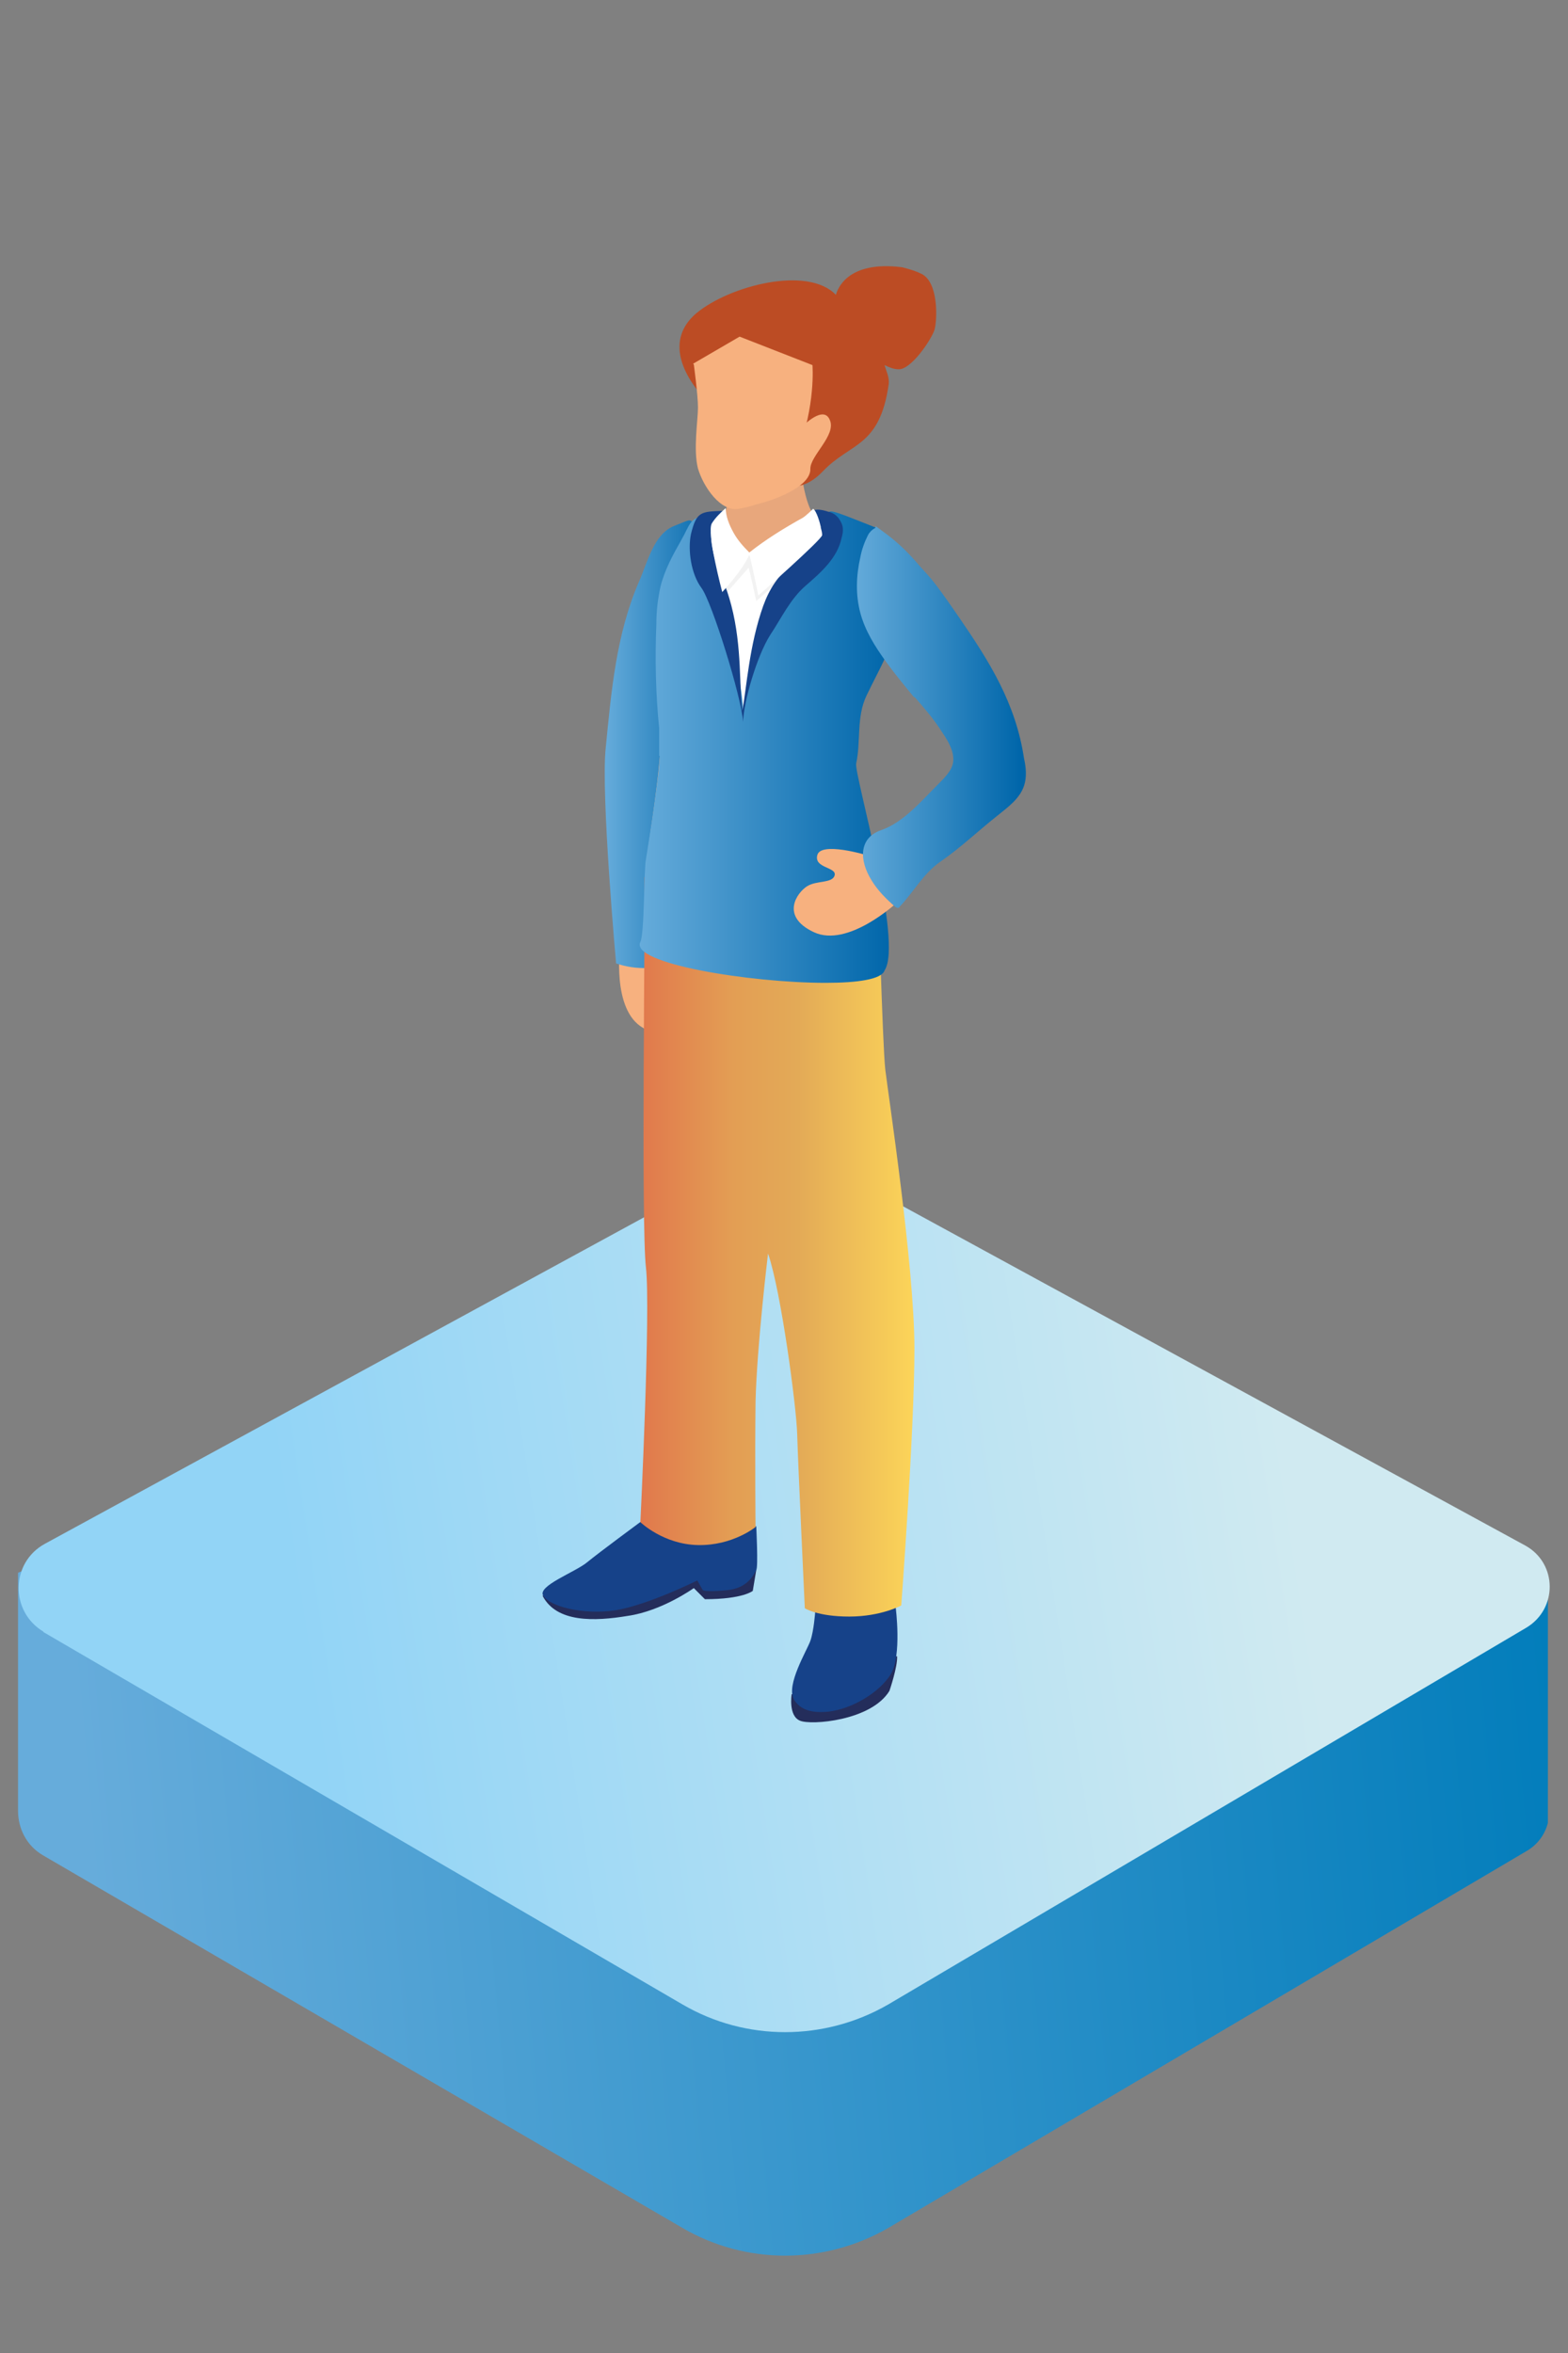 <svg xmlns="http://www.w3.org/2000/svg" xmlns:xlink="http://www.w3.org/1999/xlink" id="uuid-3b43c863-ca8b-4b90-bff5-af810fd241c9" viewBox="0 0 226 339"><rect x="0" y="0" width="226" height="339" fill="#808080" stroke="none"/><defs><style>.uuid-734360ae-8d86-47f7-882e-46dec39e1351{fill:none;}.uuid-b949fe41-af79-417f-be9a-4aa08f7aeb77{fill:url(#uuid-df948b75-eb3e-440b-820e-38d45a32e329);}.uuid-b6182747-3e0d-4730-a47a-26fd45413b38{fill:#f7b17f;}.uuid-99003267-3804-4114-906a-eae9474644d5{fill:#f2f2f2;}.uuid-03ba1d95-c122-41aa-973c-c49f8daf1d3e{fill:#e8a77c;}.uuid-b0b517e4-ab44-4848-b811-d1a21b379821{fill:#fff;}.uuid-6d314605-8ff2-4dc9-99d5-bea8e71b5753{fill:#bc4c24;}.uuid-473dbcd8-bff3-4dff-b5a2-fc1a6cfb7fe1{fill:#164289;}.uuid-1d2e5bea-eccb-4915-bb87-a34de140ac3b{fill:#242d5b;}.uuid-cb42d5a1-6c9f-4548-b9e6-d83d70a3eb38{fill:url(#uuid-615410df-be3c-4c36-8d40-ec12671b781a);}.uuid-ca624292-8557-465f-b118-f09b598b76be{fill:url(#uuid-8e542a71-0282-4b99-98b7-f272b7d17226);}.uuid-3d4f4023-15ed-4da6-9875-102ba644c95b{fill:url(#uuid-d06d84b3-b92a-447b-9f28-9faed01ed595);}.uuid-d0a1eb78-4c3c-40e6-9549-6c6233dab1bf{clip-path:url(#uuid-3f4f9df0-e747-4812-a037-a3a12650e4a0);}.uuid-e85158bc-d35a-4ce2-839b-bd4d563c95a9{fill:url(#uuid-ccd17941-b9c6-4b06-a523-efd3a419ea30);}.uuid-1906c797-819f-47ef-a466-a4f11b9924be{fill:url(#uuid-7c3db42a-1b6a-475e-a72d-3e955f434910);}</style><clipPath id="uuid-3f4f9df0-e747-4812-a037-a3a12650e4a0"><path class="uuid-734360ae-8d86-47f7-882e-46dec39e1351" d="m6.2,267.3l92.2,53.7c9.1,5.3,20.4,5.3,29.6,0l92-54.3c2.1-1.2,3.2-3.3,3.3-5.4.2-2.5-.2-34.5-.2-34.5-8.4-4.8-212.1-5-220.5-.2,0,0,0,31.8,0,34.3,0,2.5,1.2,5,3.6,6.4Z"></path></clipPath><linearGradient id="uuid-df948b75-eb3e-440b-820e-38d45a32e329" x1="13.9" y1="280.2" x2="226.6" y2="261" gradientUnits="userSpaceOnUse"><stop offset="0" stop-color="#66acdb"></stop><stop offset="1" stop-color="#027dbb"></stop></linearGradient><linearGradient id="uuid-7c3db42a-1b6a-475e-a72d-3e955f434910" x1="44" y1="241.2" x2="186.8" y2="219.3" gradientUnits="userSpaceOnUse"><stop offset="0" stop-color="#92d4f6"></stop><stop offset="1" stop-color="#d0eaf1"></stop></linearGradient><linearGradient id="uuid-615410df-be3c-4c36-8d40-ec12671b781a" x1="122.4" y1="107.3" x2="138.4" y2="107.3" gradientTransform="translate(225.6) rotate(-180) scale(1 -1)" gradientUnits="userSpaceOnUse"><stop offset="0" stop-color="#06a"></stop><stop offset="1" stop-color="#66acdb"></stop></linearGradient><linearGradient id="uuid-ccd17941-b9c6-4b06-a523-efd3a419ea30" x1="138.7" y1="175.3" x2="91.8" y2="175.3" gradientTransform="translate(225.6) rotate(-180) scale(1 -1)" gradientUnits="userSpaceOnUse"><stop offset="0" stop-color="#e06949"></stop><stop offset=".4" stop-color="#e39e54"></stop><stop offset=".6" stop-color="#e3aa57"></stop><stop offset="1" stop-color="#ffda59"></stop></linearGradient><linearGradient id="uuid-8e542a71-0282-4b99-98b7-f272b7d17226" x1="97.2" y1="107.7" x2="133.5" y2="107.7" xlink:href="#uuid-615410df-be3c-4c36-8d40-ec12671b781a"></linearGradient><linearGradient id="uuid-d06d84b3-b92a-447b-9f28-9faed01ed595" x1="78.6" y1="103.5" x2="102.8" y2="103.5" xlink:href="#uuid-615410df-be3c-4c36-8d40-ec12671b781a"></linearGradient></defs><g class="uuid-d0a1eb78-4c3c-40e6-9549-6c6233dab1bf"><rect class="uuid-b949fe41-af79-417f-be9a-4aa08f7aeb77" x="2.6" y="115.4" width="220.5" height="311.8"></rect></g><path class="uuid-1906c797-819f-47ef-a466-a4f11b9924be" d="m6.2,235.1l92.2,53.7c9.1,5.3,20.4,5.3,29.6,0l92-54.3c4.5-2.7,4.5-9.2-.1-11.8l-93.4-50.9c-8.4-4.8-18.7-4.8-27.1,0L6.5,222.4c-5,2.7-5.1,9.8-.2,12.7Z"></path><path class="uuid-b6182747-3e0d-4730-a47a-26fd45413b38" d="m89.4,136.2s-1.3,9.3,3.3,11.9c4.6,2.7,5.9-1.3,5.8-2.9,0-1.6-1.7-3.2-.9-4.1.8-.9,2.4,1.9,3.8.4,1.3-1.5-3.9-5.8-3.9-5.8l-8,.5Z"></path><path class="uuid-cb42d5a1-6c9f-4548-b9e6-d83d70a3eb38" d="m99.9,75.2c.4,0,.8.3,1.1.6,1.2,1.6,1.3,5.4,1.6,7.4.8,5.7,1,11.8-.9,17.4,0,0-2.8,9.1-2.5,13.4s1,23.4,1,23.4c0,0-5.3,3.5-11.4,1.4,0,0-2.2-24.3-1.5-31,.8-8.1,1.5-16.4,4.8-24,1.2-2.7,2.1-6.8,5-8s2-.8,2.9-.6Z"></path><path class="uuid-1d2e5bea-eccb-4915-bb87-a34de140ac3b" d="m114.1,244.1s-.5,3.1,1.2,3.8c1.6.7,10.3,0,12.9-4.3,0,0,1.2-3.5,1.1-5l-15.2,5.5Z"></path><path class="uuid-1d2e5bea-eccb-4915-bb87-a34de140ac3b" d="m109,226.2l-.5,3s-1.4,1.2-6.9,1.2l-1.6-1.6s-4.6,3.3-9.5,4c-4.8.8-10.3,1-12.3-2.9l30.7-3.7Z"></path><path class="uuid-473dbcd8-bff3-4dff-b5a2-fc1a6cfb7fe1" d="m117.5,232.2s-.2,2.8-.7,4.2c-.5,1.4-3.5,6.3-2.4,8.4,1.2,2.1,3.8,1.9,5,1.8,3.4-.4,7.3-2.7,9-5.4,1.6-2.7.7-9.6.7-9.6l-11.6.6Z"></path><path class="uuid-473dbcd8-bff3-4dff-b5a2-fc1a6cfb7fe1" d="m109,219.9s.3,5.9,0,6.3c-.3.5-1.1,2.6-4.2,2.9-3.1.3-3.5,0-3.5,0l-.8-1.4s-7,3.5-11.8,4.3c-4.8.7-9.5-.6-10.4-2.1-.9-1.4,4.6-3.4,6.3-4.8,1.7-1.4,7.8-5.9,7.8-5.9l16.6.7Z"></path><path class="uuid-e85158bc-d35a-4ce2-839b-bd4d563c95a9" d="m126.5,125.4s.7,25.3,1.1,28.7c.4,3.4,4.2,28.4,4.2,40.2,0,11.8-1.9,37-1.9,37,0,0-2.9,1.6-7.5,1.6-4.6,0-6.4-1.2-6.4-1.2,0,0-1-21.3-1.1-25.1-.1-3.8-2.3-20.5-4.2-26,0,0-1.6,13.2-1.8,21.3-.1,8.2,0,18.1,0,18.1,0,0-3.3,2.7-8.3,2.6-5-.1-8.3-3.3-8.3-3.3,0,0,1.5-30.7.8-36.7-.7-6-.1-50.6-.2-56.2l7.4-8.6,26.1,7.6Z"></path><path class="uuid-03ba1d95-c122-41aa-973c-c49f8daf1d3e" d="m121.1,109.9c.7-3.1,2.2-6.6,3.7-9.7,1.5-3.1,3-5.9,3.5-7.6-.5-.7-1-1.3-1.4-1.9-.7-.9-1.3-1.8-1.6-2.6-.4-.9-.6-1.7-.4-2.4.2-.6.4-1.2.6-1.7.1-.3.2-.5.4-.8,1.4-2.8,1.9-3.8,1.9-3.8-3.3-2.1-6.9-4.4-6.9-4.3-.4-.1-.7-.2-1-.3-.2,0-.4,0-.6-.1-.7-.2-1.3-.3-1.9-.4-1.2-1.2-2.5-6.6-2-13h-1.3l-9,2.4s0,3-.1,5.8c-.1,2.2-.1,3.9-.6,4.3-.7,0-1.4.5-1.4.5-2.4.2-2.8,2-3.6,4.2s-1.4,4.6-1.9,7c-1.9,9.1-1.7,18.3-2.8,27.4-.4,3.4-.9,6.7-1.4,10.1"></path><path class="uuid-6d314605-8ff2-4dc9-99d5-bea8e71b5753" d="m120.5,42.4c.2-.6,1.5-4.9,9.5-3.9,0,0,1.7.4,2.7.9,2.6,1.1,2.4,6.6,2,8.1-.5,1.5-3.4,5.8-5.2,5.7-.7,0-1.4-.3-2-.6.2.8.7,1.7.6,2.7-1.3,9.2-5.5,8.4-9.5,12.6s-7.2,1-7.2,1l-4.9-14.2-6,1.5c-3.6-4.7-3.2-8.5-.1-11.1,4.7-3.9,16-6.9,20.1-2.6Z"></path><path class="uuid-b6182747-3e0d-4730-a47a-26fd45413b38" d="m100,52.5s.6,4.4.6,6.2c0,1.8-.7,6.1,0,8.8.8,2.7,3.3,6.3,5.9,5.8,2.6-.5,5.7-1,8.4-8,2.7-6.9,2.2-12.7,2.2-12.7l-10.5-4.1-6.7,3.9Z"></path><path class="uuid-ca624292-8557-465f-b118-f09b598b76be" d="m95,108.9c0-1.3,0-2.7,0-4-.5-5-.6-10-.4-15,0-1.8.2-3.6.6-5.4.6-2.4,1.8-4.6,3-6.7s1.2-3.2,3.2-3.4.1,0,.1,0c0,0-.9,6.4-.9,7.2,0,.8,6.1,1.3,11.1,1.3,4.9,0,7.6-8.1,7.7-8.2.2,0,.2-.5.1-.7-.3-.9,2.1.2,7.2,2.2,0,0,.7,4.2-.7,7-.1.3-.3.5-.4.8-.2.6-.5,1.2-.6,1.7-.2.8,0,1.6.4,2.4.4.8,1,1.6,1.6,2.6.4.6.9,1.2,1.4,1.9-.2.6-.5,1.3-.8,2.1-.7,1.6-1.7,3.4-2.7,5.5-1.5,3.1-.8,6.7-1.5,9.8-.3,1.6,6.8,25.7,4.1,29.8-.4,1.3-3.9,1.8-8.5,1.8-10.9,0-28.3-2.8-26.7-5.9.6-1.2.5-10.6.8-11.9.5-3.1,1-6.2,1.4-9.3s.5-3.7.6-5.6Z"></path><path class="uuid-b6182747-3e0d-4730-a47a-26fd45413b38" d="m129.2,130.1s-7,6.5-11.9,4.2c-4.9-2.3-2.4-5.7-1-6.6,1.4-.9,3.7-.4,4-1.6.3-1.2-3-1-2.5-2.9.5-2,7.1,0,7.1,0l4.3,7Z"></path><path class="uuid-3d4f4023-15ed-4da6-9875-102ba644c95b" d="m131.9,100.5c1.3,1.5,2.6,3,3.7,4.7.8,1.2,1.7,2.5,1.8,4s-1,2.6-2.2,3.8c-2.4,2.4-5,5.5-8.2,6.6s-3.2,4.3-1.4,7.2c.9,1.5,2.2,2.8,3.5,3.9,0,0,.2.1.3.1.1,0,.2,0,.3-.2,2-2.1,3.4-4.8,5.9-6.5,2.9-2,5.5-4.5,8.3-6.7,1.5-1.2,3.1-2.4,3.7-4.2.4-1.2.3-2.6,0-3.9-1.2-8-5-14-9.4-20.4s-4-5.4-6.2-8c-1.5-1.7-2.9-3-4.7-4.3s-.8-.7-1.2-.5-.8.6-1,1c-.5,1-.9,2.1-1.1,3.2-.6,2.6-.7,5.4,0,8s2.1,4.8,3.6,6.9c1.3,1.8,2.7,3.5,4.1,5.2Z"></path><path class="uuid-b0b517e4-ab44-4848-b811-d1a21b379821" d="m110.5,88.9c-2.2,6-2.5,8.9-3.4,13.4,0-1.3-.7-6.2-1.2-7.4-.3-.6.1-1.9-.2-2.5-.3-.6-.6-1.1-1-1.7-.5-.9-1-1.8-1.6-2.7-.9-1.4-1.9-8.5-1.9-10.2,2.3.3,4.3,5.2,6.1,3.7,0,0,.2-.1.3-.1.1,0,.2.1.3.2.4.6,1.1.9,1.8,1.2,1.9.7,3.8,1.1,5.8,1.3l-1.2,1c-.5.4-1,.9-.8,1.5"></path><path class="uuid-99003267-3804-4114-906a-eae9474644d5" d="m118,76.8c.1.4.2.7.2,1.1-.1.7-9.2,8.7-9.2,8.7,0,0-.8-3.8-1.1-4.8-.7.8-3.8,4.3-3.8,4.3,0,0-2.5-8.5-1.7-9.8.5-.8,1.3-1.5,2.1-2.2,0,1.2.4,2.4,1,3.5s1.8,1.3,2.6,2.2c2.4-1.9,4.7-2.8,7.4-4.3.5-.3,1.2-.9,1.7-.6s.7,1.3.9,1.8Z"></path><path class="uuid-473dbcd8-bff3-4dff-b5a2-fc1a6cfb7fe1" d="m119.3,73.7c1,.2,1.6.8,2,1.7.3.7.2,1.4,0,2.1-.6,2.9-3,5-5.2,6.9s-3.5,4.7-5.1,7.1c-1.9,3-3.8,9.5-3.9,12.5-.2-3.5-4.5-17.3-6-19.3s-2-5.5-1.5-7.8c.8-3.2,1.4-3.2,4.7-3.3-1,1.4-1.7,1.3-1.8,3s.4,3.5.9,5.2c.7,1.8,1.2,2.4,2,5.4,1.6,6.1,1.1,12,1.6,15.2.6-3.3,1-9.5,3-15.1.9-2.5,2.1-4.2,4-6,1.3-1.2,3.5-2.8,4.1-4.5s-1.4-2.8-1.1-3.1c.5-.5,1.7-.2,2.3,0Z"></path><path class="uuid-b6182747-3e0d-4730-a47a-26fd45413b38" d="m116.1,61s1.3,1.4-.4.4c0,0,3-3.1,3.9-.9,1,2.2-2.9,5.2-2.8,7.1,0,2.7-5.9,4.7-8,5.1l-1.1-2.9-2.6-19.6c3.2,5.2,6.7,13.3,11,10.8Z"></path><path class="uuid-b0b517e4-ab44-4848-b811-d1a21b379821" d="m118.3,76c.1.4.2.7.2,1.1-.1.7-9.2,8.7-9.2,8.7,0,0-1-4.9-1.3-5.9-.9,2.2-3.9,5.4-3.9,5.4,0,0-2.3-8.6-1.5-9.9.5-.8,1.2-1.5,2-2.2,0,1.2.5,2.4,1.1,3.5s1.4,2,2.3,2.9c2.4-1.9,5-3.5,7.7-5,.5-.3,1.5-1.3,1.5-1.3.5.3,1,2.1,1.1,2.6Z"></path></svg>